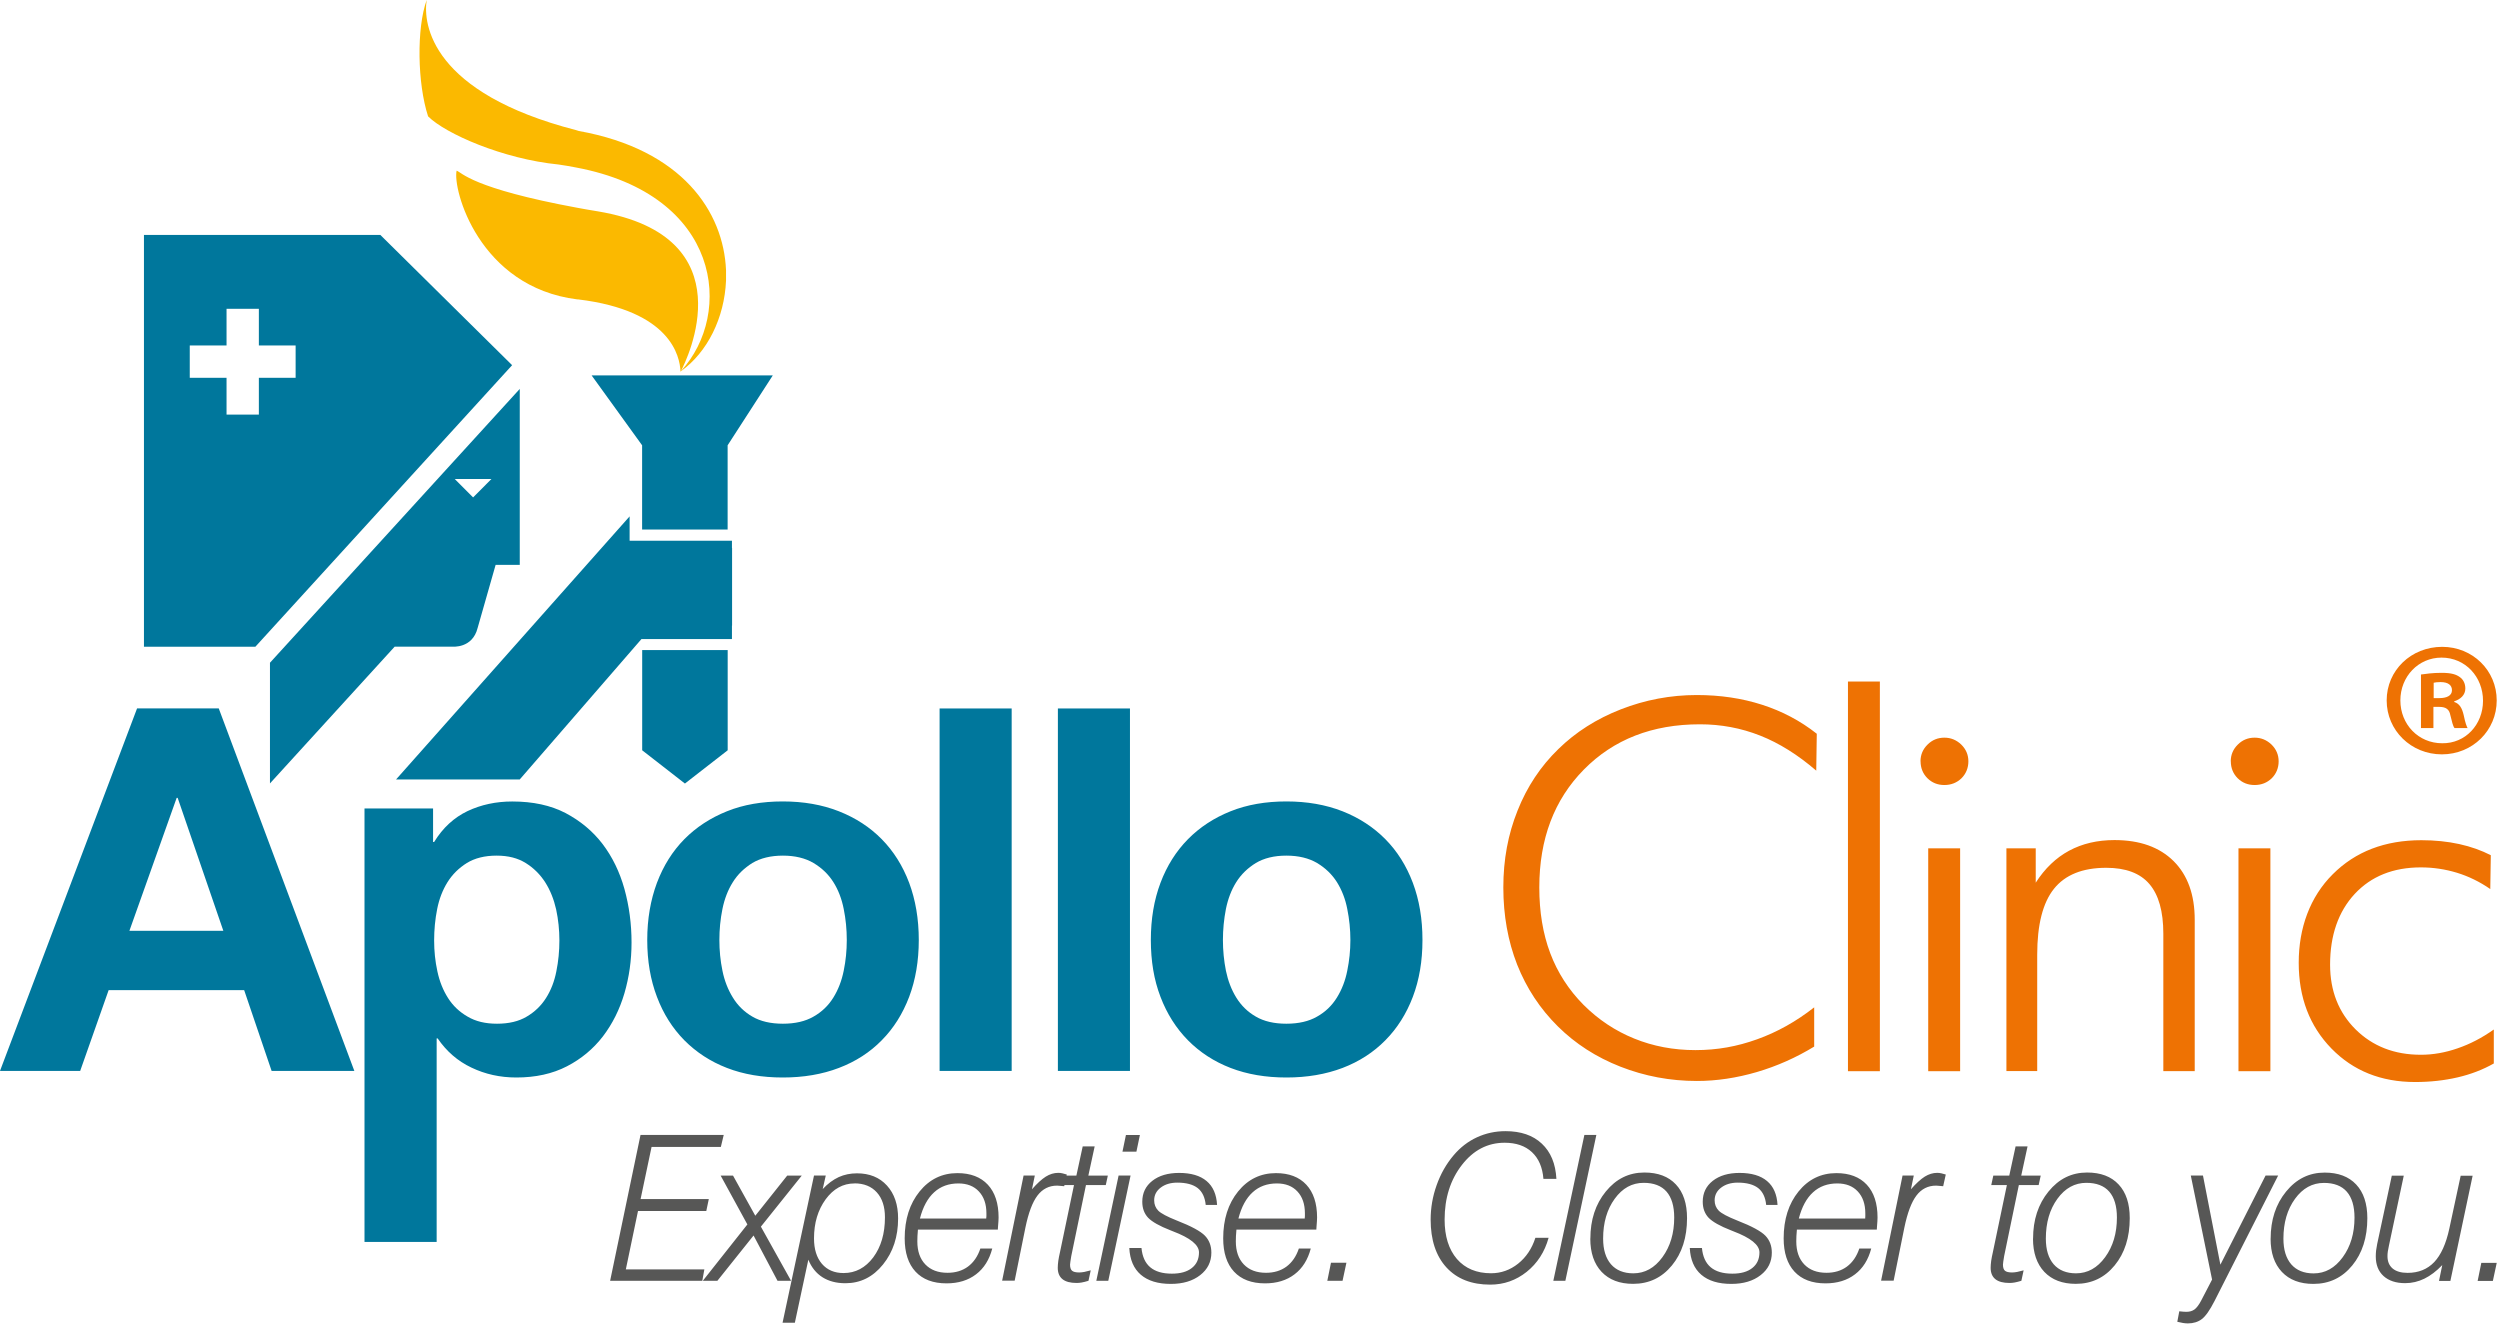 <svg xmlns="http://www.w3.org/2000/svg" width="136" height="72" viewBox="0 0 136 72" fill="none"><g clip-path="url(#clip0_157_444)"><path d="M134.784 69.681L134.983 68.701H135.822L135.612 69.681H134.784ZM134.512 63.955L133.301 69.681H132.682L132.859 68.82C132.545 69.15 132.219 69.395 131.89 69.558C131.557 69.721 131.206 69.804 130.841 69.804C130.342 69.804 129.951 69.674 129.665 69.417C129.383 69.16 129.242 68.802 129.242 68.347C129.242 68.245 129.249 68.137 129.26 68.025C129.275 67.912 129.293 67.797 129.318 67.677L130.114 63.955H130.765L129.955 67.775C129.929 67.887 129.911 67.989 129.897 68.082C129.882 68.177 129.879 68.26 129.879 68.336C129.879 68.625 129.973 68.849 130.161 69.008C130.349 69.164 130.62 69.244 130.971 69.244C131.568 69.244 132.049 69.048 132.422 68.658C132.79 68.267 133.065 67.663 133.243 66.838L133.861 63.959H134.512V63.955ZM123.523 67.384C123.523 66.364 123.802 65.511 124.362 64.823C124.923 64.132 125.621 63.789 126.46 63.789C127.202 63.789 127.773 64.006 128.175 64.436C128.58 64.867 128.783 65.478 128.783 66.27C128.783 67.319 128.508 68.177 127.962 68.842C127.415 69.508 126.71 69.844 125.849 69.844C125.115 69.844 124.547 69.627 124.135 69.193C123.726 68.759 123.52 68.155 123.52 67.384H123.523ZM126.424 64.35C125.791 64.35 125.267 64.639 124.847 65.218C124.428 65.796 124.218 66.516 124.218 67.384C124.218 67.989 124.362 68.451 124.645 68.781C124.93 69.106 125.335 69.273 125.86 69.273C126.489 69.273 127.017 68.98 127.444 68.394C127.871 67.808 128.085 67.091 128.085 66.238C128.085 65.616 127.943 65.145 127.665 64.827C127.386 64.509 126.97 64.35 126.421 64.35H126.424ZM118.445 71.906L118.553 71.334C118.64 71.342 118.712 71.349 118.774 71.356C118.835 71.363 118.89 71.363 118.94 71.363C119.118 71.363 119.262 71.32 119.382 71.233C119.497 71.146 119.617 70.991 119.736 70.766L120.337 69.609L119.179 63.948H119.841L120.789 68.799L123.248 63.948H123.932L120.467 70.781C120.214 71.276 119.986 71.602 119.779 71.758C119.577 71.913 119.32 71.993 119.02 71.993C118.937 71.993 118.85 71.985 118.759 71.971C118.669 71.957 118.564 71.935 118.448 71.906H118.445ZM110.599 67.381C110.599 66.361 110.878 65.507 111.438 64.82C111.999 64.129 112.697 63.785 113.536 63.785C114.278 63.785 114.849 64.002 115.251 64.433C115.656 64.863 115.858 65.475 115.858 66.267C115.858 67.316 115.584 68.173 115.037 68.838C114.491 69.504 113.786 69.841 112.925 69.841C112.191 69.841 111.623 69.623 111.21 69.189C110.802 68.755 110.595 68.151 110.595 67.381H110.599ZM113.5 64.346C112.867 64.346 112.343 64.635 111.923 65.214C111.503 65.793 111.294 66.513 111.294 67.381C111.294 67.985 111.438 68.448 111.72 68.777C112.006 69.103 112.411 69.269 112.936 69.269C113.565 69.269 114.093 68.976 114.52 68.39C114.947 67.804 115.16 67.088 115.16 66.234C115.16 65.612 115.019 65.142 114.741 64.823C114.462 64.505 114.046 64.346 113.496 64.346H113.5ZM109.966 69.674C109.814 69.721 109.691 69.75 109.594 69.768C109.496 69.786 109.402 69.793 109.315 69.793C108.975 69.793 108.718 69.725 108.548 69.587C108.378 69.45 108.291 69.244 108.291 68.969C108.291 68.86 108.302 68.734 108.32 68.593C108.342 68.451 108.371 68.289 108.414 68.108L109.174 64.469H108.324L108.436 63.952H109.304L109.648 62.364H110.299L109.955 63.952H111.015L110.903 64.469H109.825L109.026 68.329C109.004 68.451 108.989 68.549 108.979 68.625C108.968 68.701 108.961 68.759 108.961 68.791C108.961 68.954 108.997 69.066 109.069 69.128C109.141 69.189 109.268 69.222 109.456 69.222C109.536 69.222 109.63 69.211 109.735 69.193C109.839 69.171 109.955 69.142 110.085 69.106L109.962 69.678L109.966 69.674ZM102.33 69.674L103.499 63.948H104.11L103.954 64.697C104.233 64.379 104.482 64.151 104.703 64.01C104.924 63.872 105.152 63.803 105.387 63.803C105.459 63.803 105.535 63.811 105.611 63.829C105.687 63.847 105.767 63.868 105.85 63.894L105.709 64.53C105.611 64.52 105.535 64.512 105.474 64.509C105.416 64.505 105.365 64.501 105.322 64.498C104.884 64.498 104.526 64.679 104.255 65.037C103.98 65.399 103.763 65.981 103.596 66.787L103.014 69.667H102.327L102.33 69.674ZM101.147 67.92H101.795C101.636 68.527 101.343 68.998 100.912 69.323C100.482 69.652 99.947 69.815 99.306 69.815C98.576 69.815 98.015 69.602 97.621 69.178C97.226 68.752 97.031 68.148 97.031 67.366C97.031 66.332 97.302 65.482 97.841 64.816C98.38 64.151 99.067 63.818 99.9 63.818C100.612 63.818 101.162 64.028 101.553 64.447C101.943 64.867 102.138 65.464 102.138 66.231C102.138 66.328 102.128 66.505 102.106 66.759C102.102 66.82 102.099 66.864 102.099 66.892H97.751C97.74 67.019 97.729 67.135 97.725 67.24C97.722 67.345 97.718 67.442 97.718 67.533C97.718 68.064 97.863 68.48 98.152 68.784C98.445 69.088 98.847 69.24 99.361 69.24C99.795 69.24 100.167 69.128 100.471 68.904C100.778 68.676 101.003 68.35 101.147 67.92ZM97.856 66.288H101.466C101.466 66.241 101.473 66.198 101.473 66.154C101.473 66.115 101.473 66.064 101.473 66.003C101.473 65.504 101.335 65.106 101.064 64.816C100.793 64.523 100.42 64.379 99.95 64.379C99.422 64.379 98.981 64.538 98.63 64.86C98.279 65.178 98.019 65.655 97.856 66.288ZM92.585 67.887C92.629 68.357 92.788 68.708 93.063 68.94C93.338 69.171 93.728 69.287 94.239 69.287C94.705 69.287 95.067 69.186 95.324 68.98C95.584 68.777 95.714 68.491 95.714 68.129C95.714 67.724 95.24 67.341 94.296 66.983L94.163 66.929C93.566 66.697 93.164 66.469 92.947 66.245C92.734 66.017 92.629 65.728 92.629 65.373C92.629 64.903 92.81 64.523 93.175 64.237C93.54 63.952 94.025 63.807 94.633 63.807C95.28 63.807 95.779 63.955 96.127 64.248C96.478 64.541 96.666 64.975 96.698 65.55H96.08C96.04 65.138 95.895 64.831 95.646 64.632C95.392 64.436 95.023 64.335 94.535 64.335C94.17 64.335 93.87 64.425 93.631 64.606C93.396 64.784 93.276 65.015 93.276 65.297C93.276 65.522 93.352 65.71 93.501 65.862C93.649 66.01 93.982 66.187 94.499 66.393C95.298 66.704 95.808 66.983 96.04 67.225C96.271 67.468 96.387 67.771 96.387 68.144C96.387 68.643 96.185 69.052 95.779 69.367C95.374 69.685 94.843 69.844 94.184 69.844C93.479 69.844 92.936 69.678 92.549 69.345C92.162 69.012 91.956 68.527 91.924 67.891H92.585V67.887ZM86.516 67.381C86.516 66.361 86.794 65.507 87.355 64.82C87.916 64.129 88.614 63.785 89.453 63.785C90.195 63.785 90.766 64.002 91.168 64.433C91.573 64.863 91.775 65.475 91.775 66.267C91.775 67.316 91.5 68.173 90.954 68.838C90.408 69.504 89.703 69.841 88.842 69.841C88.108 69.841 87.54 69.623 87.127 69.189C86.719 68.755 86.512 68.151 86.512 67.381H86.516ZM89.417 64.346C88.784 64.346 88.259 64.635 87.84 65.214C87.42 65.793 87.21 66.513 87.21 67.381C87.21 67.985 87.355 68.448 87.637 68.777C87.923 69.103 88.328 69.269 88.853 69.269C89.482 69.269 90.01 68.976 90.437 68.39C90.864 67.804 91.077 67.088 91.077 66.234C91.077 65.612 90.936 65.142 90.658 64.823C90.379 64.505 89.963 64.346 89.413 64.346H89.417ZM84.501 69.674L86.19 61.742H86.841L85.156 69.674H84.505H84.501ZM84.244 67.337C84.031 68.108 83.629 68.726 83.051 69.189C82.468 69.652 81.81 69.884 81.068 69.884C80.052 69.884 79.26 69.573 78.685 68.947C78.113 68.321 77.827 67.453 77.827 66.346C77.827 65.706 77.936 65.08 78.153 64.473C78.37 63.861 78.677 63.319 79.079 62.845C79.437 62.422 79.857 62.096 80.341 61.872C80.826 61.648 81.343 61.535 81.9 61.535C82.732 61.535 83.394 61.76 83.875 62.215C84.36 62.668 84.624 63.304 84.668 64.129H83.962C83.912 63.499 83.702 63.018 83.336 62.675C82.971 62.335 82.475 62.165 81.853 62.165C80.931 62.165 80.153 62.566 79.528 63.373C78.902 64.18 78.587 65.171 78.587 66.346C78.587 67.254 78.811 67.967 79.256 68.488C79.705 69.005 80.323 69.265 81.112 69.265C81.654 69.265 82.146 69.092 82.584 68.744C83.022 68.394 83.336 67.927 83.525 67.337H84.241H84.244ZM72.206 69.674L72.405 68.694H73.245L73.035 69.674H72.206ZM70.658 67.92H71.306C71.147 68.527 70.853 68.998 70.423 69.323C69.993 69.652 69.457 69.815 68.817 69.815C68.086 69.815 67.526 69.602 67.131 69.178C66.737 68.752 66.542 68.148 66.542 67.366C66.542 66.332 66.813 65.482 67.352 64.816C67.891 64.151 68.578 63.818 69.41 63.818C70.123 63.818 70.673 64.028 71.063 64.447C71.454 64.867 71.649 65.464 71.649 66.231C71.649 66.328 71.638 66.505 71.617 66.759C71.613 66.82 71.609 66.864 71.609 66.892H67.262C67.251 67.019 67.24 67.135 67.236 67.24C67.233 67.345 67.229 67.442 67.229 67.533C67.229 68.064 67.374 68.48 67.663 68.784C67.956 69.088 68.358 69.24 68.871 69.24C69.305 69.24 69.678 69.128 69.982 68.904C70.289 68.676 70.513 68.35 70.658 67.92ZM67.367 66.288H70.977C70.98 66.241 70.984 66.198 70.987 66.154C70.987 66.115 70.987 66.064 70.987 66.003C70.987 65.504 70.85 65.106 70.579 64.816C70.307 64.523 69.935 64.379 69.465 64.379C68.936 64.379 68.495 64.538 68.144 64.86C67.793 65.178 67.533 65.655 67.37 66.288H67.367ZM62.096 67.887C62.14 68.357 62.299 68.708 62.574 68.94C62.849 69.171 63.239 69.287 63.749 69.287C64.216 69.287 64.578 69.186 64.835 68.98C65.095 68.777 65.225 68.491 65.225 68.129C65.225 67.724 64.751 67.341 63.807 66.983L63.673 66.929C63.077 66.697 62.675 66.469 62.458 66.245C62.245 66.017 62.14 65.728 62.14 65.373C62.14 64.903 62.321 64.523 62.686 64.237C63.051 63.952 63.536 63.807 64.144 63.807C64.791 63.807 65.29 63.955 65.638 64.248C65.988 64.541 66.177 64.975 66.209 65.55H65.591C65.551 65.138 65.406 64.831 65.156 64.632C64.903 64.436 64.534 64.335 64.046 64.335C63.681 64.335 63.38 64.425 63.142 64.606C62.907 64.784 62.787 65.015 62.787 65.297C62.787 65.522 62.863 65.71 63.011 65.862C63.16 66.01 63.492 66.187 64.01 66.393C64.809 66.704 65.319 66.983 65.551 67.225C65.782 67.468 65.898 67.771 65.898 68.144C65.898 68.643 65.695 69.052 65.29 69.367C64.885 69.685 64.353 69.844 63.695 69.844C62.99 69.844 62.447 69.678 62.06 69.345C61.673 69.012 61.467 68.527 61.434 67.891H62.096V67.887ZM59.64 69.674L60.852 63.948H61.503L60.291 69.674H59.64ZM61.062 62.65L61.25 61.745H62.01L61.821 62.65H61.062ZM59.217 69.674C59.065 69.721 58.942 69.75 58.844 69.768C58.747 69.786 58.653 69.793 58.566 69.793C58.226 69.793 57.969 69.725 57.799 69.587C57.629 69.45 57.542 69.244 57.542 68.969C57.542 68.86 57.553 68.734 57.571 68.593C57.593 68.451 57.622 68.289 57.665 68.108L58.425 64.469H57.575L57.687 63.952H58.555L58.899 62.364H59.55L59.206 63.952H60.266L60.154 64.469H59.076L58.277 68.329C58.255 68.451 58.24 68.549 58.23 68.625C58.219 68.701 58.211 68.759 58.211 68.791C58.211 68.954 58.248 69.066 58.32 69.128C58.392 69.189 58.519 69.222 58.707 69.222C58.787 69.222 58.881 69.211 58.986 69.193C59.09 69.171 59.206 69.142 59.336 69.106L59.213 69.678L59.217 69.674ZM54.515 69.674L55.683 63.948H56.294L56.139 64.697C56.417 64.379 56.667 64.151 56.888 64.01C57.108 63.872 57.336 63.803 57.571 63.803C57.644 63.803 57.719 63.811 57.795 63.829C57.871 63.847 57.951 63.868 58.034 63.894L57.893 64.53C57.795 64.52 57.719 64.512 57.658 64.509C57.6 64.505 57.55 64.501 57.506 64.498C57.068 64.498 56.71 64.679 56.439 65.037C56.164 65.399 55.947 65.981 55.781 66.787L55.198 69.667H54.511L54.515 69.674ZM53.332 67.92H53.979C53.82 68.527 53.527 68.998 53.097 69.323C52.666 69.652 52.131 69.815 51.491 69.815C50.76 69.815 50.199 69.602 49.805 69.178C49.411 68.752 49.215 68.148 49.215 67.366C49.215 66.332 49.487 65.482 50.026 64.816C50.565 64.151 51.252 63.818 52.084 63.818C52.797 63.818 53.346 64.028 53.737 64.447C54.128 64.867 54.323 65.464 54.323 66.231C54.323 66.328 54.312 66.505 54.29 66.759C54.287 66.82 54.283 66.864 54.283 66.892H49.935C49.925 67.019 49.914 67.135 49.91 67.24C49.906 67.345 49.903 67.442 49.903 67.533C49.903 68.064 50.047 68.48 50.337 68.784C50.63 69.088 51.031 69.24 51.545 69.24C51.979 69.24 52.352 69.128 52.656 68.904C52.963 68.676 53.187 68.35 53.332 67.92ZM50.04 66.288H53.65C53.654 66.241 53.657 66.198 53.661 66.154C53.661 66.115 53.661 66.064 53.661 66.003C53.661 65.504 53.524 65.106 53.252 64.816C52.981 64.523 52.608 64.379 52.138 64.379C51.61 64.379 51.169 64.538 50.818 64.86C50.467 65.178 50.207 65.655 50.044 66.288H50.04ZM42.571 71.957L44.282 63.948H44.922L44.755 64.686C45.03 64.389 45.323 64.176 45.624 64.035C45.928 63.897 46.26 63.829 46.618 63.829C47.302 63.829 47.845 64.049 48.25 64.494C48.655 64.939 48.857 65.536 48.857 66.285C48.857 67.276 48.583 68.111 48.036 68.788C47.49 69.468 46.806 69.808 45.989 69.808C45.501 69.808 45.085 69.699 44.741 69.482C44.401 69.265 44.144 68.947 43.974 68.527L43.24 71.957H42.571ZM46.484 64.379C45.859 64.379 45.338 64.668 44.915 65.243C44.495 65.822 44.282 66.527 44.282 67.37C44.282 67.956 44.426 68.415 44.712 68.752C45.002 69.088 45.392 69.254 45.891 69.254C46.539 69.254 47.078 68.969 47.505 68.401C47.928 67.829 48.141 67.106 48.141 66.22C48.141 65.644 47.993 65.192 47.7 64.867C47.407 64.541 46.998 64.375 46.484 64.375V64.379ZM38.234 69.674L40.657 66.61L39.203 63.952H39.876L41.088 66.136L42.824 63.952H43.616L41.392 66.73L43.034 69.674H42.296L40.994 67.211L39.026 69.674H38.234ZM33.191 69.674L34.844 61.742H39.37L39.214 62.393H35.445L34.848 65.228H38.559L38.422 65.88H34.707L34.045 69.055H38.317L38.205 69.674H33.199H33.191Z" fill="#575756"></path><path d="M135.467 48.362C134.903 47.971 134.299 47.675 133.662 47.479C133.022 47.284 132.371 47.186 131.695 47.186C130.194 47.186 128.993 47.667 128.096 48.63C127.206 49.592 126.757 50.879 126.757 52.478C126.757 53.903 127.22 55.079 128.143 55.998C129.072 56.916 130.251 57.379 131.695 57.379C132.353 57.379 133.015 57.264 133.684 57.032C134.357 56.804 135.015 56.464 135.663 56.005V57.853C135.07 58.19 134.411 58.443 133.695 58.609C132.975 58.776 132.205 58.862 131.384 58.862C129.532 58.862 128.016 58.255 126.83 57.039C125.643 55.82 125.05 54.269 125.05 52.373C125.05 50.478 125.665 48.789 126.902 47.559C128.139 46.322 129.745 45.707 131.724 45.707C132.451 45.707 133.138 45.776 133.782 45.917C134.426 46.058 134.994 46.264 135.5 46.524L135.471 48.369L135.467 48.362ZM121.773 58.273V46.148H123.509V58.273H121.773ZM121.353 41.417C121.353 41.062 121.48 40.758 121.737 40.505C121.99 40.252 122.297 40.129 122.652 40.129C123.006 40.129 123.31 40.256 123.571 40.505C123.827 40.758 123.958 41.062 123.958 41.417C123.958 41.771 123.831 42.09 123.585 42.336C123.332 42.581 123.021 42.705 122.652 42.705C122.283 42.705 121.979 42.581 121.729 42.336C121.483 42.09 121.357 41.779 121.357 41.417H121.353ZM109.149 58.273V46.148H110.744V48.018C111.24 47.244 111.844 46.665 112.56 46.278C113.28 45.891 114.101 45.7 115.027 45.7C116.409 45.7 117.476 46.083 118.246 46.846C119.013 47.613 119.393 48.676 119.393 50.036V58.269H117.685V50.792C117.685 49.581 117.432 48.68 116.926 48.09C116.423 47.501 115.638 47.208 114.578 47.208C113.291 47.208 112.343 47.591 111.735 48.351C111.127 49.111 110.824 50.308 110.824 51.939V58.266H109.145L109.149 58.273ZM104.895 58.273V46.148H106.631V58.273H104.895ZM104.475 41.417C104.475 41.062 104.602 40.758 104.859 40.505C105.112 40.252 105.42 40.129 105.774 40.129C106.129 40.129 106.432 40.256 106.693 40.505C106.95 40.758 107.08 41.062 107.08 41.417C107.08 41.771 106.953 42.09 106.707 42.336C106.454 42.581 106.143 42.705 105.774 42.705C105.405 42.705 105.101 42.581 104.852 42.336C104.606 42.09 104.479 41.779 104.479 41.417H104.475ZM102.265 58.273H100.529V37.076H102.265V58.273ZM98.8 41.92C97.805 41.062 96.789 40.426 95.754 40.017C94.713 39.605 93.62 39.402 92.474 39.402C89.884 39.402 87.782 40.223 86.165 41.862C84.545 43.504 83.738 45.642 83.738 48.279C83.738 49.599 83.933 50.789 84.331 51.849C84.729 52.905 85.333 53.845 86.144 54.663C86.947 55.466 87.865 56.077 88.9 56.497C89.931 56.916 91.041 57.126 92.228 57.126C93.414 57.126 94.496 56.931 95.588 56.537C96.68 56.146 97.715 55.567 98.692 54.8V56.934C97.708 57.535 96.666 57.998 95.57 58.32C94.467 58.642 93.382 58.805 92.307 58.805C90.857 58.805 89.471 58.544 88.151 58.027C86.831 57.51 85.695 56.775 84.751 55.839C83.774 54.873 83.04 53.751 82.534 52.478C82.034 51.201 81.781 49.798 81.781 48.279C81.781 46.759 82.038 45.389 82.555 44.097C83.069 42.799 83.811 41.684 84.776 40.748C85.713 39.829 86.849 39.105 88.173 38.588C89.497 38.071 90.879 37.81 92.307 37.81C93.588 37.81 94.767 37.988 95.859 38.339C96.948 38.689 97.939 39.21 98.833 39.916L98.804 41.927L98.8 41.92Z" fill="#EE7203"></path><path fill-rule="evenodd" clip-rule="evenodd" d="M7.455 38.541L0 58.258H4.362L5.91 53.863H13.282L14.776 58.258H19.276L11.9 38.537H7.455V38.541ZM7.039 50.637L9.611 43.403H9.665L12.15 50.637H7.039ZM32.782 45.916C32.247 45.215 31.574 44.658 30.768 44.231C29.954 43.808 28.992 43.601 27.867 43.601C26.984 43.601 26.174 43.775 25.436 44.122C24.702 44.473 24.09 45.03 23.617 45.804H23.559V43.981H19.829V67.562H23.754V56.489H23.808C24.286 57.188 24.897 57.723 25.646 58.077C26.391 58.435 27.205 58.616 28.087 58.616C29.136 58.616 30.052 58.414 30.837 58.009C31.618 57.607 32.273 57.061 32.797 56.381C33.318 55.697 33.709 54.916 33.969 54.033C34.226 53.151 34.356 52.232 34.356 51.273C34.356 50.261 34.226 49.291 33.969 48.358C33.709 47.428 33.314 46.618 32.782 45.916ZM30.265 52.843C30.156 53.4 29.968 53.878 29.701 54.297C29.437 54.713 29.086 55.05 28.655 55.303C28.221 55.563 27.682 55.69 27.038 55.69C26.395 55.69 25.877 55.563 25.436 55.303C24.995 55.05 24.64 54.713 24.376 54.297C24.108 53.878 23.913 53.4 23.794 52.843C23.674 52.294 23.617 51.733 23.617 51.161C23.617 50.59 23.671 50 23.783 49.447C23.892 48.897 24.083 48.409 24.347 47.985C24.615 47.562 24.962 47.219 25.396 46.947C25.83 46.683 26.366 46.546 27.013 46.546C27.661 46.546 28.167 46.683 28.597 46.947C29.032 47.219 29.382 47.566 29.661 48C29.936 48.434 30.131 48.926 30.254 49.472C30.373 50.029 30.431 50.59 30.431 51.161C30.431 51.733 30.377 52.294 30.265 52.843ZM47.967 45.652C47.327 45.001 46.55 44.495 45.634 44.133C44.723 43.775 43.706 43.598 42.585 43.598C41.464 43.598 40.444 43.771 39.547 44.133C38.646 44.495 37.872 45.001 37.228 45.652C36.584 46.307 36.089 47.096 35.738 48.025C35.391 48.959 35.21 49.989 35.21 51.136C35.21 52.283 35.387 53.306 35.738 54.229C36.085 55.151 36.584 55.936 37.228 56.591C37.876 57.242 38.646 57.748 39.547 58.096C40.447 58.446 41.46 58.616 42.585 58.616C43.71 58.616 44.727 58.443 45.634 58.096C46.55 57.748 47.327 57.245 47.967 56.591C48.615 55.936 49.107 55.151 49.458 54.229C49.805 53.306 49.982 52.279 49.982 51.136C49.982 49.993 49.805 48.959 49.458 48.025C49.107 47.096 48.611 46.307 47.967 45.652ZM45.898 52.807C45.79 53.346 45.602 53.838 45.334 54.269C45.066 54.703 44.705 55.05 44.256 55.303C43.808 55.563 43.251 55.69 42.589 55.69C41.927 55.69 41.373 55.563 40.928 55.303C40.491 55.05 40.133 54.703 39.869 54.269C39.601 53.838 39.409 53.346 39.301 52.807C39.188 52.261 39.134 51.704 39.134 51.136C39.134 50.568 39.188 50 39.301 49.447C39.413 48.897 39.601 48.409 39.869 47.985C40.133 47.562 40.491 47.219 40.928 46.947C41.373 46.683 41.927 46.546 42.589 46.546C43.251 46.546 43.808 46.683 44.256 46.947C44.708 47.219 45.066 47.559 45.334 47.985C45.602 48.409 45.79 48.897 45.898 49.447C46.011 50 46.065 50.565 46.065 51.136C46.065 51.708 46.011 52.261 45.898 52.807ZM51.114 58.258H55.035V38.541H51.114V58.258ZM57.549 58.258H61.47V38.541H57.549V58.258ZM76.858 48.025C76.507 47.096 76.011 46.307 75.364 45.652C74.72 45.001 73.946 44.495 73.034 44.133C72.119 43.775 71.103 43.598 69.982 43.598C68.86 43.598 67.847 43.771 66.943 44.133C66.039 44.495 65.268 45.001 64.625 45.652C63.981 46.307 63.481 47.096 63.131 48.025C62.78 48.959 62.606 49.989 62.606 51.136C62.606 52.283 62.776 53.306 63.131 54.229C63.481 55.151 63.981 55.936 64.625 56.591C65.268 57.242 66.043 57.748 66.943 58.096C67.851 58.446 68.86 58.616 69.982 58.616C71.103 58.616 72.119 58.443 73.034 58.096C73.946 57.748 74.72 57.245 75.364 56.591C76.011 55.936 76.507 55.151 76.858 54.229C77.209 53.306 77.382 52.279 77.382 51.136C77.382 49.993 77.209 48.959 76.858 48.025ZM73.291 52.807C73.186 53.346 72.995 53.838 72.727 54.269C72.459 54.703 72.101 55.05 71.649 55.303C71.201 55.563 70.64 55.69 69.978 55.69C69.316 55.69 68.763 55.563 68.318 55.303C67.876 55.05 67.522 54.703 67.254 54.269C66.987 53.838 66.802 53.346 66.69 52.807C66.582 52.261 66.527 51.704 66.527 51.136C66.527 50.568 66.582 50 66.69 49.447C66.802 48.897 66.987 48.409 67.254 47.985C67.522 47.562 67.876 47.219 68.318 46.947C68.763 46.683 69.312 46.546 69.978 46.546C70.644 46.546 71.197 46.683 71.649 46.947C72.101 47.219 72.456 47.559 72.727 47.985C72.991 48.409 73.186 48.897 73.291 49.447C73.403 50 73.461 50.565 73.461 51.136C73.461 51.708 73.403 52.261 73.291 52.807Z" fill="#00779C"></path><path d="M34.935 40.816L37.26 42.625L39.586 40.816V35.365H34.935V40.816ZM39.818 29.415H34.251V28.091L21.544 42.404H28.272L34.895 34.765H39.818V34.034H39.825V29.809H39.818V29.419V29.415ZM34.931 28.807H39.583V24.224L42.039 20.423H32.185L34.931 24.224V28.807ZM20.69 12.78H7.831V35.181H13.893L27.859 19.866L20.69 12.78ZM16.082 20.553H14.082V22.553H12.324V20.553H10.323V18.795H12.324V16.798H14.082V18.795H16.082V20.553ZM25.982 34.164L26.962 30.728H28.275V21.157L14.686 36.053V42.618L21.471 35.177H24.611C24.611 35.177 25.7 35.289 25.982 34.164ZM26.734 26.058L25.736 27.06L24.738 26.058H26.738H26.734Z" fill="#00779C"></path><path fill-rule="evenodd" clip-rule="evenodd" d="M31.488 7.126C31.445 7.111 31.383 7.097 31.34 7.079C23.483 5.053 23.002 1.335 23.212 0C22.658 1.526 22.702 4.532 23.288 6.33C24.228 7.271 27.357 8.649 30.381 8.949C30.71 8.992 31.025 9.054 31.34 9.112C39.258 10.602 39.919 17.059 37.044 20.184C37.355 19.587 40.679 12.874 32.533 11.499C32.128 11.438 31.756 11.365 31.412 11.304C25.646 10.24 25.125 9.376 24.84 9.285C24.612 10.273 26.037 15.619 31.412 16.288H31.455C36.498 16.899 36.986 19.395 37.019 20.209C37.019 20.209 37.019 20.209 37.011 20.216C37.011 20.216 37.011 20.209 37.019 20.209C37.019 20.216 37.019 20.22 37.019 20.227C37.019 20.227 37.026 20.216 37.033 20.202C38.487 19.164 39.41 17.29 39.496 15.264V14.7C39.362 11.524 37.12 8.139 31.491 7.126" fill="#FBB900"></path><path d="M132.819 35.774C134.118 35.774 135.076 36.823 135.076 38.121C135.076 39.42 134.118 40.451 132.855 40.433C131.557 40.433 130.58 39.402 130.58 38.103C130.58 36.805 131.557 35.774 132.819 35.774ZM132.855 35.188C131.166 35.188 129.835 36.468 129.835 38.103C129.835 39.738 131.166 41.037 132.837 41.037C134.508 41.037 135.821 39.738 135.821 38.103C135.821 36.468 134.508 35.188 132.855 35.188ZM132.392 37.141C132.465 37.123 132.588 37.105 132.765 37.105C133.192 37.105 133.387 37.282 133.387 37.55C133.387 37.854 133.083 37.977 132.711 37.977H132.392V37.141ZM132.374 38.454H132.693C133.065 38.454 133.242 38.595 133.297 38.899C133.387 39.254 133.438 39.503 133.528 39.608H134.237C134.183 39.503 134.114 39.34 134.024 38.899C133.933 38.509 133.792 38.277 133.51 38.187V38.151C133.846 38.042 134.114 37.814 134.114 37.456C134.114 37.17 133.991 36.957 133.814 36.834C133.619 36.693 133.369 36.602 132.819 36.602C132.338 36.602 131.965 36.657 131.701 36.693V39.608H132.378V38.454H132.374Z" fill="#EE7203"></path></g><defs><clipPath id="clip0_157_444"><rect width="135.822" height="72" fill="white"></rect></clipPath></defs></svg>